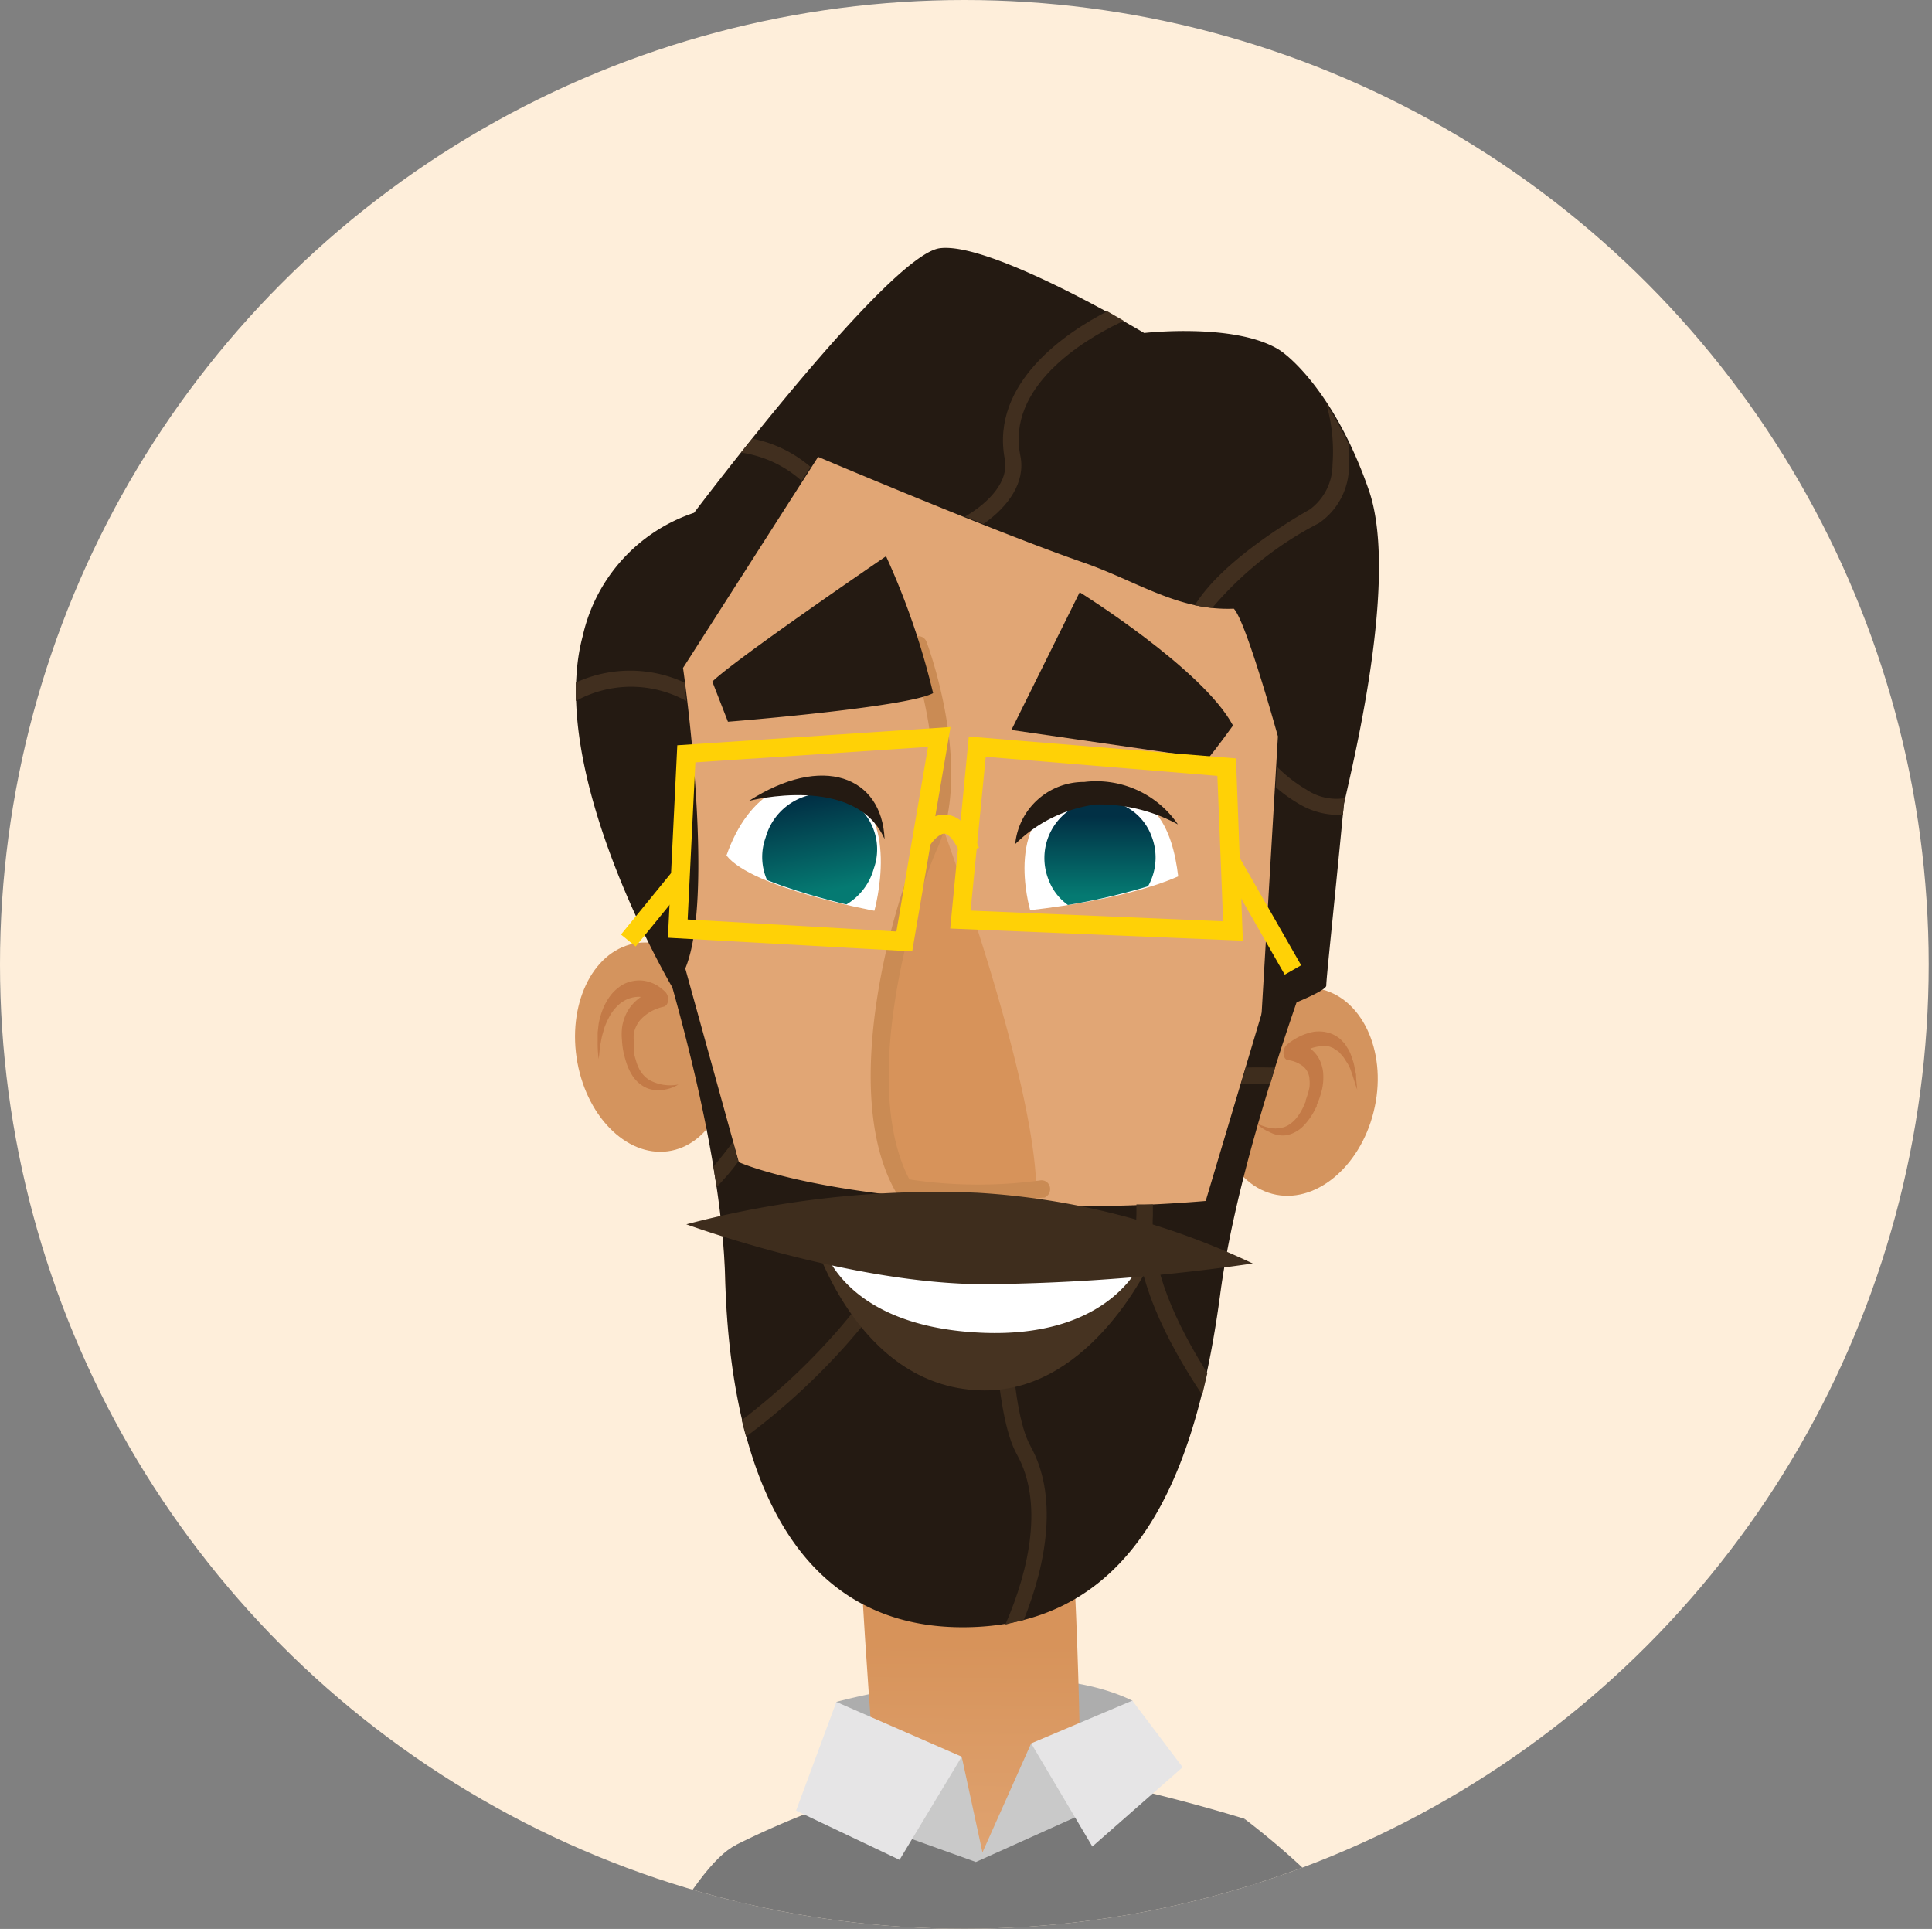 <svg id="Calque_1" data-name="Calque 1" xmlns="http://www.w3.org/2000/svg" xmlns:xlink="http://www.w3.org/1999/xlink" viewBox="0 0 117.44 117.25"><rect x="0" y="0" width="117.44" height="117.25" fill="#808080" stroke="none"/><defs><style>.cls-1{fill:none;}.cls-2{fill:#feeeda;}.cls-3{clip-path:url(#clip-path);}.cls-4{fill:#adadad;}.cls-5{fill:url(#linear-gradient);}.cls-6{fill:#787878;}.cls-7{fill:#c9c9c9;}.cls-8{fill:#d4945e;}.cls-9{fill:#c37a47;}.cls-10{fill:#e1a675;}.cls-11{fill:url(#linear-gradient-2);}.cls-12{fill:#241a12;}.cls-13{fill:#fff;}.cls-14{fill:#3e2d1d;}.cls-15{fill:#463321;}.cls-16{clip-path:url(#clip-path-2);}.cls-17{fill:url(#linear-gradient-3);}.cls-18{clip-path:url(#clip-path-3);}.cls-19{fill:url(#linear-gradient-4);}.cls-20{fill:#ca8b54;}.cls-21{fill:#ffd106;}.cls-22{fill:#412f1f;}.cls-23{fill:#e6e5e6;}</style><clipPath id="clip-path"><circle id="SVGID" class="cls-1" cx="58.62" cy="58.62" r="58.62"/></clipPath><linearGradient id="linear-gradient" x1="1600.96" y1="-1382.01" x2="1606.38" y2="-1396.67" gradientTransform="matrix(0.94, -0.34, 0.34, 0.94, -972.04, 1959.02)" gradientUnits="userSpaceOnUse"><stop offset="0" stop-color="#e1a675"/><stop offset="1" stop-color="#d7935a"/></linearGradient><linearGradient id="linear-gradient-2" x1="1753.66" y1="-1651.48" x2="1748" y2="-1650.02" gradientTransform="matrix(0.94, -0.39, 0.35, 0.92, -996.3, 2266.23)" xlink:href="#linear-gradient"/><clipPath id="clip-path-2"><path id="SVGID-2" data-name="SVGID" class="cls-1" d="M62.62,55.32a38.92,38.92,0,0,0,9-2.05c-.35-2.85-1.43-5.75-6.12-4.79S62.62,55.32,62.62,55.32Z"/></clipPath><linearGradient id="linear-gradient-3" x1="66.86" y1="54.43" x2="66.86" y2="49.64" gradientUnits="userSpaceOnUse"><stop offset="0" stop-color="#057a72"/><stop offset="1" stop-color="#013045"/></linearGradient><clipPath id="clip-path-3"><path id="SVGID-3" data-name="SVGID" class="cls-1" d="M53.15,55.36s-7.6-1.52-9-3.39c1.32-3.79,4-5,6.88-3.87C54.81,49.57,53.15,55.36,53.15,55.36Z"/></clipPath><linearGradient id="linear-gradient-4" x1="1180.3" y1="-1114.08" x2="1180.3" y2="-1119.82" gradientTransform="translate(-897.86 1371.5) rotate(-10.91)" xlink:href="#linear-gradient-3"/></defs><title>Plan de travail 1</title><circle class="cls-2" cx="58.62" cy="58.62" r="58.62"/><g class="cls-3"><path class="cls-4" d="M68.83,103.37c-6.42-3.12-18,.08-18,.08L52.42,109l16.12-.34A8.1,8.1,0,0,0,68.83,103.37Z"/><path class="cls-5" d="M65.66,108.59c0-8.65-.76-20.32-.76-20.32l-13-.66s.75,15.12,1.45,21.81C59.07,112.72,59.84,115.28,65.66,108.59Z"/><path class="cls-6" d="M75.64,110.55a105.58,105.58,0,0,0-10.7-2.66c-1.61-.28-.93,1.2-2.06,1.23-.26,0-2.9,3.46-3.16,3.47-1.55.1-3-4.72-4.49-4.35a52.36,52.36,0,0,0-10.49,3.9s0,2.67.1,6.87c10.84.36,21.65.31,32.45.07C76.38,114,75.64,110.55,75.64,110.55Z"/><polygon class="cls-7" points="65.7 110.31 62.68 105.97 59.72 112.6 58.46 106.78 55.08 111.66 59.32 113.18 65.7 110.31"/><path class="cls-6" d="M81.73,116.1a46.35,46.35,0,0,0-6.09-5.55s.09,3.66.5,8.56l8-.19Z"/><path class="cls-6" d="M44.74,112.15c-1.29.62-3.06,3-5,6.66q3.07.14,6.13.24C45.68,115.88,45.33,113.29,44.74,112.15Z"/><path class="cls-8" d="M83.57,67.27c-.72,3.45-3.42,5.85-6,5.35s-4.13-3.7-3.41-7.16,3.42-5.85,6-5.36S84.3,63.81,83.57,67.27Z"/><path class="cls-9" d="M76.35,68.25a3,3,0,0,0,.85.31,1.79,1.79,0,0,0,.86-.05,1.56,1.56,0,0,0,.39-.21,2,2,0,0,0,.34-.32,3.33,3.33,0,0,0,.52-.9l.06-.13v0h0v0l0-.07.1-.3a3.58,3.58,0,0,0,.13-.5,2.3,2.3,0,0,0,0-.46,1.08,1.08,0,0,0-.08-.38,1.07,1.07,0,0,0-.48-.54,1.61,1.61,0,0,0-.35-.17,1.8,1.8,0,0,0-.37-.09h0c-.21,0-.34-.27-.29-.56a.66.66,0,0,1,.22-.4A3.9,3.9,0,0,1,79,63a3.42,3.42,0,0,1,.78-.27,2.22,2.22,0,0,1,.79,0,3,3,0,0,1,.38.11,2,2,0,0,1,.35.19,1.36,1.36,0,0,1,.31.27,1.3,1.3,0,0,1,.26.34,2.2,2.2,0,0,1,.21.38c.06.14.1.28.15.42a2.87,2.87,0,0,1,.11.44l.09.44c0,.31.05.62.07.92-.09-.27-.18-.54-.26-.81L82.09,65a2.2,2.2,0,0,0-.17-.35c-.07-.11-.14-.21-.2-.31a1.48,1.48,0,0,0-.22-.27.83.83,0,0,0-.24-.22c-.09,0-.16-.14-.26-.16a1.47,1.47,0,0,0-.28-.1,2.75,2.75,0,0,0-.29,0,2.31,2.31,0,0,0-.61.09,3,3,0,0,0-.62.28,3.88,3.88,0,0,0-.58.39l-.1-1a2.2,2.2,0,0,1,.52.1,2.11,2.11,0,0,1,.49.21,1.85,1.85,0,0,1,.78,1,2.21,2.21,0,0,1,.13.75,3.42,3.42,0,0,1-.07.77,5.54,5.54,0,0,1-.21.7l-.12.29,0,.07v0l0,0,0,0-.08.15a4,4,0,0,1-.77,1.09,2,2,0,0,1-.51.36,1.74,1.74,0,0,1-.53.17,1.69,1.69,0,0,1-1-.21A2.29,2.29,0,0,1,76.35,68.25Z"/><path class="cls-8" d="M44.24,62.71c.64,3.47-.88,6.71-3.41,7.23s-5.09-1.88-5.73-5.35.88-6.71,3.41-7.23S43.6,59.24,44.24,62.71Z"/><path class="cls-10" d="M41.52,40.6,39,53.79s4.81,13.65,5.08,23.64S47.33,98.61,58.5,98.63,72.89,88.09,74.2,78.33s6.56-22.78,6.56-22.78L80.21,41s-1.6-17.35-17.56-18.57C48,21.29,43.42,35.14,41.52,40.6Z"/><path class="cls-11" d="M57.08,49.68S62.92,65.32,63,72.43c-5.95.24-8-.25-8-.25a30.09,30.09,0,0,1-1.17-10.56C54.1,55.5,56.75,51.51,57.08,49.68Z"/><path class="cls-12" d="M61.48,44.37,65.63,36s7.5,4.67,9.32,8.1c-.9,1.25-1.51,2-1.51,2Z"/><path class="cls-13" d="M62.62,55.32s5.59-.55,9-2.05c-.35-2.85-1.43-5.94-6.12-5S62.62,55.32,62.62,55.32Z"/><path class="cls-13" d="M53.15,55.36S45.72,54,44.16,52c1.32-3.79,4.08-5.25,6.94-4.14C54.87,49.29,53.15,55.36,53.15,55.36Z"/><path class="cls-12" d="M79,60.39l-2.22.92L73.29,73A89.06,89.06,0,0,1,58.37,73c-9.6-.6-13.46-2.36-13.46-2.36l-3.4-12.3-1.3-.61C41.64,62.55,43.9,71,44.08,77.7c.27,10,3.24,21.19,14.41,21.21s14.39-10.54,15.69-20.3C75,72.48,77.38,65.06,79,60.39Z"/><path class="cls-14" d="M43.36,70.91q.1.62.2,1.25c.48-.51.92-1,1.32-1.56l-.33-1.19C44.2,69.89,43.8,70.4,43.36,70.91Z"/><path class="cls-14" d="M56.49,72.9l-1-.09c-.63,3.27-3.27,6.65-5.06,8.61a39.53,39.53,0,0,1-5.34,4.9q.12.51.26,1C49.54,84.25,55.49,78.24,56.49,72.9Z"/><path class="cls-14" d="M62.23,98.47c1.43-3.55,2.07-7.6.41-10.57-1.3-2.33-1.41-9.64-1.21-14.7l-1,0c-.22,5.31,0,12.78,1.39,15.22,1.59,2.85.8,6.88-.71,10.33C61.48,98.64,61.86,98.56,62.23,98.47Z"/><path class="cls-14" d="M70.08,73.21l-1,0,0,.58c-.21,3.78,1.8,7.68,4,11q.16-.66.31-1.32c-1.88-3-3.49-6.37-3.31-9.59Z"/><path class="cls-14" d="M75.73,64.89l-.3,1c.6,0,1.2,0,1.78,0l.3-1C76.93,64.88,76.33,64.87,75.73,64.89Z"/><path class="cls-15" d="M49.37,75.08s12.36,2.75,21,.67c-.75,1.92-4.52,9-10.81,8.76C52,84.26,49.37,75.08,49.37,75.08Z"/><path class="cls-13" d="M50,75.64s1.1,4.93,9.5,5.36c8.25.43,10-4.55,10-4.55a49.35,49.35,0,0,1-10,.54A48.18,48.18,0,0,1,50,75.64Z"/><path class="cls-15" d="M48.94,76.1l1.49-1.68a1.78,1.78,0,0,0-1.13.41A2,2,0,0,0,48.94,76.1Z"/><path class="cls-15" d="M69.55,75.15l1.23,1.65A1.27,1.27,0,0,0,69.55,75.15Z"/><g class="cls-16"><path class="cls-17" d="M70,50.83a3.55,3.55,0,0,1-1.89,4.55,3.32,3.32,0,0,1-4.38-1.93,3.55,3.55,0,0,1,1.89-4.55A3.32,3.32,0,0,1,70,50.83Z"/></g><g class="cls-18"><path class="cls-19" d="M53.11,52.81a3.67,3.67,0,0,1-4.39,2.58,3.47,3.47,0,0,1-2.18-4.48,3.66,3.66,0,0,1,4.39-2.58A3.47,3.47,0,0,1,53.11,52.81Z"/></g><path class="cls-9" d="M41.24,65.92a2.35,2.35,0,0,1-.89.32,1.92,1.92,0,0,1-1-.09,2,2,0,0,1-.94-.82,3.32,3.32,0,0,1-.31-.66c-.1-.3-.13-.43-.19-.67a4.82,4.82,0,0,1-.1-.76,3.67,3.67,0,0,1,0-.76,2.8,2.8,0,0,1,.19-.71,2.34,2.34,0,0,1,.33-.58,2.94,2.94,0,0,1,1.81-1.08l-.1,1a2.46,2.46,0,0,0-.27-.22,1.34,1.34,0,0,0-.3-.16,1.66,1.66,0,0,0-.64-.14,1.81,1.81,0,0,0-.64.12,2,2,0,0,0-.58.36,2.82,2.82,0,0,0-.26.27,3.39,3.39,0,0,0-.23.32,5.28,5.28,0,0,0-.37.78l-.13.45a4.48,4.48,0,0,0-.1.48c-.07.32-.08.67-.13,1a7.68,7.68,0,0,1-.06-1.07c0-.18,0-.36,0-.54l.06-.53a4.91,4.91,0,0,1,.3-1,4.14,4.14,0,0,1,.23-.44,3.19,3.19,0,0,1,.28-.39,2.75,2.75,0,0,1,.69-.57,2.16,2.16,0,0,1,.81-.23,2,2,0,0,1,.86.12,2.07,2.07,0,0,1,.43.21,3.37,3.37,0,0,1,.41.32.66.66,0,0,1,.18.7.35.35,0,0,1-.23.24h0a2.66,2.66,0,0,0-1.45.83,1.61,1.61,0,0,0-.23.37,1.57,1.57,0,0,0-.14.43,2.3,2.3,0,0,0,0,.5,5,5,0,0,0,0,.53c0,.18.08.47.12.58a2.52,2.52,0,0,0,.18.49,1.75,1.75,0,0,0,.63.72A2.62,2.62,0,0,0,41.24,65.92Z"/><path class="cls-20" d="M63.49,72.8l-.14,0a28,28,0,0,1-8.57-.12.51.51,0,0,1-.34-.25C51.1,66.54,54.05,55.52,56,51.11s-.69-11.61-.71-11.68a.55.55,0,0,1,.33-.72.53.53,0,0,1,.7.3c.12.31,2.82,7.69.68,12.51-1.78,4-4.65,14.6-1.72,20.17a28,28,0,0,0,7.95.06.52.52,0,0,1,.6.46A.57.57,0,0,1,63.49,72.8Z"/><path class="cls-12" d="M44.25,43.87S55.16,43,56.72,42.13a45.37,45.37,0,0,0-2.86-8.32s-9.19,6.27-10.56,7.62Z"/><path class="cls-12" d="M40.86,60S33.18,47,35.42,38.67a10.25,10.25,0,0,1,6.77-7.5S54,15.51,57.12,15.09s12.43,5.15,12.43,5.15,5.48-.63,8.17,1c.74.45,3.51,2.84,5.49,8.56S81.75,48.25,81.68,49c-.67,6.94-1.06,10.48-1.06,10.91s-3.94,1.85-3.94,1.85l1-17S75.75,37.77,75,37c-3.4.14-5.9-1.69-9.21-2.83-5.31-1.84-16.06-6.4-16.06-6.4L41.52,40.6S44,57.73,40.86,60Z"/><path class="cls-14" d="M41.72,74.42A59.77,59.77,0,0,1,59.4,72.5,45.15,45.15,0,0,1,76.15,76.8a120.8,120.8,0,0,1-16.28,1.26C51.67,78.06,41.72,74.42,41.72,74.42Z"/><path class="cls-12" d="M45.53,48.68S52,47,53.77,51C53.61,47.19,50,45.8,45.53,48.68Z"/><path class="cls-12" d="M61.71,51.31A8.57,8.57,0,0,1,66.6,48.9a10,10,0,0,1,5,1.21,6,6,0,0,0-5.69-2.58A4.19,4.19,0,0,0,61.71,51.31Z"/><path class="cls-21" d="M55.45,57.83,40.6,57l.57-11.7,16.61-1.11ZM41.8,55.89l12.69.73,1.92-11.22-14.14.94Z"/><path class="cls-21" d="M75.55,57.18l-17.79-.74,1.13-11.67L75.13,46.1ZM59,55.35,74.35,56,74,47.16,59.92,46Z"/><rect class="cls-21" x="76.12" y="51.8" width="1.15" height="7.66" transform="translate(-17.5 45.41) rotate(-29.76)"/><rect class="cls-21" x="37.27" y="54.65" width="5.01" height="1.15" transform="translate(-28.16 51.17) rotate(-50.82)"/><path class="cls-21" d="M58.41,52c-.48-1.2-.89-1.32-1-1.33-.3,0-.71.43-.9.74l-1-.58c.08-.14.85-1.4,2-1.31.8.06,1.45.73,2,2Z"/><path class="cls-22" d="M79.42,48a8.84,8.84,0,0,1-1.8-1.4l-.07,1.25a9,9,0,0,0,1.39,1,4.66,4.66,0,0,0,2.28.68l.41,0,.05-.54c0-.07,0-.23.1-.48A3.28,3.28,0,0,1,79.42,48Z"/><path class="cls-22" d="M68,19.65l.31-.15-1-.58c-2.4,1.23-7.13,4.31-6.23,9,.25,1.28-.88,2.59-2.42,3.48l1.12.45c1.53-1.07,2.56-2.54,2.25-4.12C61.14,23.51,65.88,20.67,68,19.65Z"/><path class="cls-22" d="M45.73,26.66l-.69.85a7,7,0,0,1,3.69,1.72l.54-.85A7.75,7.75,0,0,0,45.73,26.66Z"/><path class="cls-22" d="M41.61,41.49a7.89,7.89,0,0,0-6.61,0c0,.37,0,.74,0,1.12a6.94,6.94,0,0,1,6.72,0C41.67,42.15,41.64,41.78,41.61,41.49Z"/><path class="cls-22" d="M80.17,31.8A4.2,4.2,0,0,0,82,28.33a9.51,9.51,0,0,0,0-1.29,21.44,21.44,0,0,0-1.37-2.47,10.55,10.55,0,0,1,.37,3.67,3.4,3.4,0,0,1-1.37,2.72c-.64.36-5.26,3-7,5.83a9.65,9.65,0,0,0,1.06.16A21.22,21.22,0,0,1,80.17,31.8Z"/><polygon class="cls-23" points="58.46 106.78 50.84 103.45 48.39 110.06 54.68 113.05 58.46 106.78"/><polygon class="cls-23" points="71.89 107.42 68.83 103.37 62.68 105.97 66.4 112.24 71.89 107.42"/></g></svg>